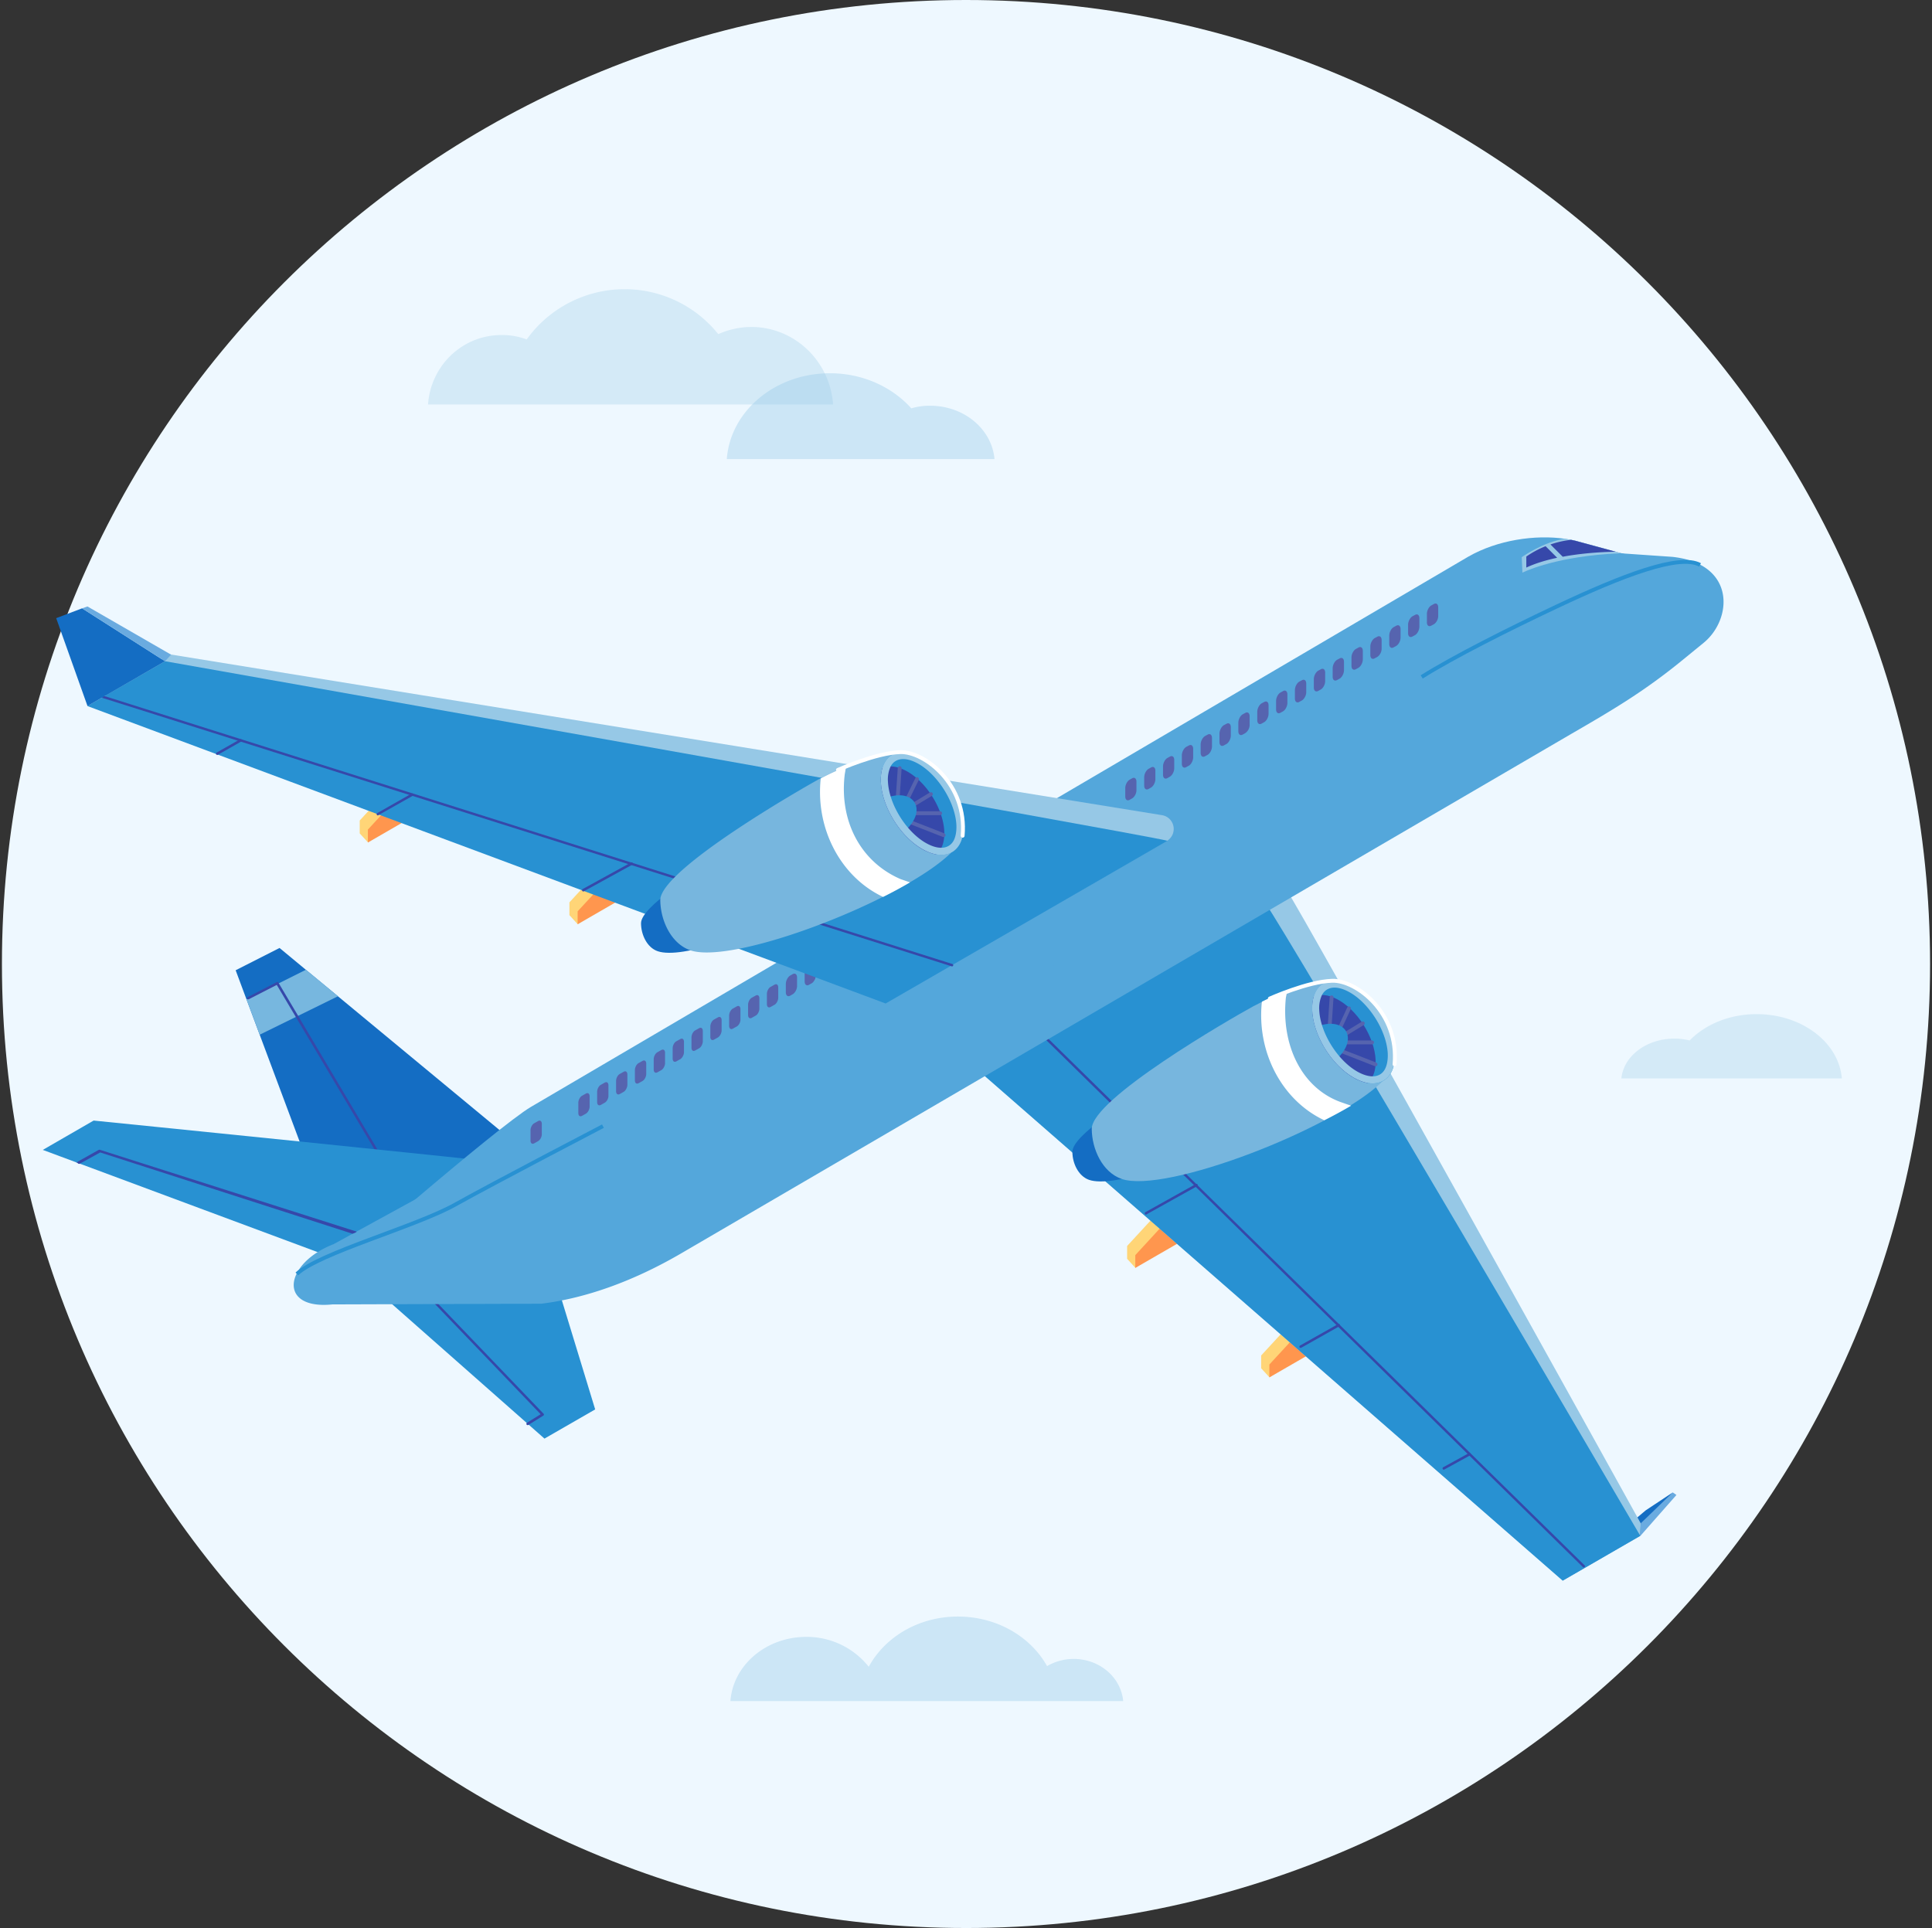 <svg xmlns="http://www.w3.org/2000/svg" width="501" height="500" fill="none"><rect width="100%" height="100%" fill="#333333" stroke="none"/><g clip-path="url(#a)"><path fill="#EEF8FF" d="M250.5 500c138.06 0 250-111.91 250-250S388.56 0 250.5 0 .5 111.91.5 250s111.91 250 250 250Z"/><path fill="#146DC3" d="m405.24 409.86 21.53-18.18 7-4.64-8.44 11.17-20.1 11.65Z"/><path fill="#FFD577" d="m327.01 306.42-32.6 22.37-2.13-2.34v-3.32l8.8-9.55 25.93-14.98v7.82Z"/><path fill="#FF964E" d="m329.14 308.76-34.74 20.06v-3.32l8.8-9.56 25.94-14.97v7.79Z"/><path fill="#FFD577" d="m361.78 334.78-32.6 22.4-2.14-2.34v-3.32l8.81-9.55 25.93-14.98v7.8Z"/><path fill="#FF964E" d="m363.91 337.15-34.74 20.06v-3.35l8.8-9.53 25.94-14.97v7.79Z"/><path fill="#96C8E6" d="M333.9 231.28s-13.98-5.27-39.17 12.58c-18.36 13-40.25 34.41-40.25 34.41l150.76 131.65 20.12-11.62.1-3.27c.02 0-89.43-161.32-91.56-163.75Z"/><path fill="#2891D2" d="M328.48 234.79s-8.56-8.8-33.75 9.07c-18.36 13-40.25 34.41-40.25 34.41l150.76 131.65 20.12-11.62c.03-.03-94.21-160.46-96.88-163.51Z"/><path fill="#3648AA" d="M410.69 406.48c-.1 0-.15-.03-.24-.1L267.87 266.36a.33.33 0 0 1 0-.45.33.33 0 0 1 .45 0l142.6 140.04c.13.11.13.32 0 .44a.34.34 0 0 1-.23.1Z"/><path fill="#3648AA" d="M297.16 314.99c-.12 0-.21-.06-.27-.18a.34.34 0 0 1 .12-.45l13.09-7.31a.34.34 0 0 1 .44.12c.1.15.03.36-.11.45l-13.1 7.3a.28.28 0 0 1-.17.07Zm40.1 34.56a.31.31 0 0 1-.27-.15.34.34 0 0 1 .12-.45l9.88-5.57a.34.34 0 0 1 .45.12c.09.15.03.36-.12.45l-9.88 5.57c-.1.03-.15.03-.18.03Zm37.13 31.59c-.12 0-.2-.06-.27-.18a.34.34 0 0 1 .12-.45l6.65-3.65a.34.34 0 0 1 .45.12.34.34 0 0 1-.12.45l-6.65 3.65a.42.42 0 0 1-.18.06Z"/><path fill="#2891D2" d="M134.75 302.65s-5.93-1.59-17.3 4.97c-11.42 6.56-28.22 19.61-28.22 19.61l51.96 45.85 13.15-7.57c-.03 0-18.72-61.84-19.59-62.86Z"/><path fill="#3648AA" d="M136.82 369.58a.31.31 0 0 1-.27-.15c-.09-.15-.06-.36.09-.45l3.56-2.22-39.77-41.47a.33.33 0 0 1 0-.45.33.33 0 0 1 .45 0l40.07 41.78c.06.06.1.17.1.26 0 .1-.07.18-.16.24l-3.89 2.43c-.06.03-.12.03-.18.03Z"/><path fill="#146DC3" d="M169.7 273.03c-.5.27-33.8 18.18-50.55 28.39-16.86 10.27-30.52 23.87-30.52 23.87l-21.29-56.96-3.41-9.14-2.82-7.57 11.38-5.78 6.83 5.66 8.33 6.88 43.24 35.8c0-.04 37.8-20.91 38.81-21.15Z"/><path fill="#77B7DF" d="m87.65 258.36-20.3 9.97-3.42-9.14 15.4-7.7 8.32 6.87Z"/><path fill="#3648AA" d="M100.46 303.43a.31.31 0 0 1-.26-.15l-28.43-47.86-7.24 3.71a.29.29 0 0 1-.42-.15.28.28 0 0 1 .15-.41l7.51-3.87c.15-.09.33-.03.42.12l28.57 48.13c.1.15.03.36-.12.45l-.18.03Z"/><path fill="#2891D2" d="m11.1 298.21 78.1 29.05 24.3-14.01 19.64-11.35c-1.77-.51-108.86-11.3-108.86-11.3l-13.18 7.61Z"/><path fill="#54A7DB" d="m441.8 166.69-5.24 4.28c-10.21 8.38-18.54 13.24-28.99 19.29L176.32 325.23c-12.3 7.12-24.53 11.47-35.97 12.87l-54.17.18c-14.2 1.44-12.58-10.63.33-15.63l21.35-11.7 289.35-158.58c6.65-3.83 13.5-7.72 19.62-8.68a16.18 16.18 0 0 1 3.56-.21h.15l.93.09 12.19.84c16.56 1.8 15.6 16.17 8.14 22.28Z"/><path fill="#54A7DB" d="M391.16 182.26 153.53 319.48c-12.3 7.12-24.53 11.47-35.97 12.87 0 0-39.86 3.72-36.8 1.92 0 0 13.2-11.59 27.07-23.33 12.49-10.6 25.52-21.32 29.83-23.87l243.08-142.7c7.55-4.34 17.4-5.77 25.1-4.64l1.55.27c.33.06.66.15 1 .21L419 143.1l1.35.36h.03l3.3.9c6.5.9-22.08 31.89-32.53 37.9Z"/><path fill="#96C8E6" d="M420.54 143.48h-.12c-1.26.06-2.46.12-3.6.2-14.67 1.06-22.03 4.83-22.03 4.83l-.18-4.01s5.75-4.1 11.29-4.77l1.55.27c.33.06.66.15 1 .21l10.62 2.88 1.35.36s.06.03.12.03Z"/><path fill="#5664AF" d="m139.54 295.94-1.01.57c-.54.3-.96-.03-.96-.72v-2.67c0-.71.42-1.52.96-1.82l1.01-.57c.54-.3.96.03.96.72v2.66c.03.7-.42 1.5-.96 1.83Zm12.4-7.13-1.01.57c-.54.3-.96-.03-.96-.72V286c0-.72.42-1.53.96-1.83l1.01-.57c.54-.3.96.03.96.72v2.67c0 .68-.42 1.5-.96 1.82Zm4.88-2.84-1.01.57c-.54.3-.96-.03-.96-.72v-2.67c0-.72.42-1.53.96-1.82l1.01-.57c.54-.3.96.03.96.71v2.67c.03.72-.42 1.53-.96 1.83Zm4.92-2.82-1.02.57c-.54.3-.96-.03-.96-.72v-2.66c0-.72.42-1.53.96-1.83l1.02-.57c.53-.3.95.03.95.72v2.66c0 .7-.45 1.53-.95 1.83Zm4.88-2.81-1.02.57c-.54.3-.96-.03-.96-.72v-2.67c0-.72.42-1.53.96-1.82l1.02-.57c.54-.3.96.03.96.71v2.67c0 .69-.42 1.53-.96 1.83Zm4.88-2.82-1.02.57c-.54.3-.96-.03-.96-.72v-2.66c0-.72.42-1.53.96-1.83l1.02-.57c.54-.3.96.03.96.72v2.67c0 .68-.42 1.5-.96 1.82Zm4.91-2.84-1.02.57c-.54.3-.96-.03-.96-.72v-2.67c0-.72.42-1.53.96-1.82l1.02-.57c.54-.3.96.03.96.71v2.67c0 .69-.45 1.53-.96 1.83Zm4.88-2.82-1.02.57c-.54.3-.96-.03-.96-.72v-2.66c0-.72.42-1.53.96-1.83l1.02-.57c.54-.3.96.03.96.72v2.67c0 .68-.42 1.52-.96 1.82Zm4.88-2.81-1.01.56c-.54.3-.96-.02-.96-.71v-2.67c0-.72.42-1.53.96-1.83l1.01-.56c.54-.3.96.03.96.71v2.67c0 .69-.42 1.5-.96 1.83Zm4.89-2.85-1.02.57c-.54.3-.96-.03-.96-.72v-2.66c0-.72.42-1.53.96-1.83l1.02-.57c.53-.3.95.03.95.72v2.67c.03.71-.42 1.52-.95 1.82Zm4.9-2.81-1.01.57c-.54.3-.96-.03-.96-.72v-2.67c0-.72.42-1.53.96-1.82l1.02-.57c.54-.3.95.03.95.71v2.67c0 .69-.41 1.53-.95 1.83Zm4.89-2.82-1.02.57c-.54.3-.96-.03-.96-.72v-2.66c0-.72.42-1.53.96-1.83l1.02-.57c.54-.3.96.03.96.72v2.67c0 .68-.42 1.52-.96 1.82Zm4.7-2.72-.63.36c-.63.36-1.14-.03-1.14-.87v-2.16c0-.84.51-1.83 1.14-2.19l.63-.36c.63-.35 1.14.03 1.14.87v2.16c.03.84-.51 1.83-1.14 2.19Zm4.88-2.82-.63.36c-.63.36-1.14-.03-1.14-.87v-2.15c0-.84.51-1.83 1.14-2.19l.63-.36c.63-.36 1.14.03 1.14.87v2.15c.03.84-.48 1.83-1.14 2.2Zm4.91-2.81-.63.36c-.63.36-1.13-.03-1.13-.87v-2.16c0-.84.5-1.83 1.13-2.18l.63-.36c.63-.36 1.14.03 1.14.86v2.16c0 .8-.5 1.8-1.14 2.19Zm4.88-2.85-.62.36c-.63.36-1.14-.03-1.14-.87v-2.15c0-.84.5-1.83 1.14-2.19l.62-.36c.63-.36 1.14.03 1.14.87v2.15c0 .84-.5 1.83-1.14 2.2Zm4.88-2.81-.62.36c-.63.36-1.14-.03-1.14-.87v-2.16c0-.84.5-1.83 1.14-2.18l.63-.36c.62-.36 1.13.03 1.13.86v2.16c.03.84-.48 1.83-1.14 2.19Zm9.8-5.66-.63.35c-.63.36-1.14-.03-1.14-.86v-2.16c0-.84.51-1.83 1.14-2.18l.63-.37c.63-.35 1.14.03 1.14.87v2.16c0 .84-.51 1.83-1.14 2.19Zm14.67-8.27-.63.36c-.63.36-1.13-.03-1.13-.87v-2.15c0-.84.5-1.83 1.13-2.2l.63-.35c.63-.36 1.14.03 1.14.87v2.15c0 .84-.51 1.83-1.14 2.2Zm4.88-2.81-.63.36c-.62.35-1.13-.03-1.13-.87v-2.16c0-.84.5-1.83 1.13-2.19l.63-.36c.63-.36 1.14.03 1.14.87v2.16c0 .84-.5 1.83-1.14 2.19Zm-14.82 8.44-.63.36c-.63.36-1.14-.03-1.14-.87v-2.15c0-.84.51-1.83 1.14-2.2l.63-.35c.63-.36 1.14.03 1.14.87v2.15c0 .84-.51 1.83-1.14 2.2Zm-9.73 5.6-.63.36c-.63.36-1.14-.03-1.14-.87v-2.15c0-.84.5-1.83 1.14-2.2l.63-.35c.62-.36 1.13.03 1.13.87v2.15c0 .81-.5 1.8-1.13 2.2ZM259.33 227l-.62.36c-.63.36-1.14-.03-1.14-.87v-2.18c0-.84.5-1.83 1.14-2.2l.62-.35c.63-.36 1.14.03 1.14.87v2.15c.03.87-.48 1.83-1.14 2.22Zm9.8-5.66-.63.36c-.63.36-1.14-.03-1.14-.87v-2.15c0-.84.5-1.83 1.14-2.2l.63-.35c.63-.36 1.14.03 1.14.87v2.15c0 .84-.51 1.83-1.14 2.19Zm4.88-2.81-.63.36c-.63.35-1.14-.03-1.14-.87v-2.16c0-.84.51-1.83 1.14-2.19l.63-.35c.63-.36 1.14.02 1.14.86v2.16c.03.84-.51 1.83-1.14 2.18Zm19.55-11.47-.62.36c-.63.35-1.14-.03-1.14-.87v-2.16c0-.84.5-1.83 1.14-2.19l.62-.35c.63-.36 1.14.03 1.14.86v2.16c.03.84-.48 1.83-1.14 2.19Zm4.92-2.82-.63.36c-.63.36-1.14-.03-1.14-.87v-2.15c0-.84.5-1.83 1.14-2.2l.63-.35c.62-.36 1.13.03 1.13.87v2.15c0 .84-.5 1.83-1.14 2.2Zm4.88-2.81-.63.36c-.63.35-1.14-.03-1.14-.87v-2.16c0-.84.5-1.83 1.14-2.19l.63-.35c.63-.36 1.14.03 1.14.86v2.16c0 .84-.51 1.83-1.14 2.18Zm4.9-2.85-.65.36c-.63.36-1.14-.03-1.14-.87v-2.18c0-.84.51-1.83 1.14-2.2l.66-.35c.63-.36 1.14.03 1.14.87v2.18c0 .87-.51 1.83-1.14 2.2Zm4.89-2.82-.66.36c-.63.36-1.14-.03-1.14-.86v-2.19c0-.84.51-1.83 1.14-2.19l.66-.36c.63-.36 1.14.03 1.14.87v2.19c0 .84-.51 1.83-1.14 2.18Zm4.88-2.81-.66.36c-.63.36-1.14-.03-1.14-.87v-2.18c0-.84.51-1.83 1.14-2.2l.66-.35c.63-.36 1.14.03 1.14.87v2.18c0 .84-.51 1.83-1.14 2.19Zm4.88-2.81-.66.36c-.62.35-1.13-.03-1.13-.87v-2.19c0-.84.5-1.83 1.13-2.19l.66-.36c.63-.36 1.14.03 1.14.87v2.19a2.6 2.6 0 0 1-1.14 2.18Zm4.91-2.85-.65.36c-.63.36-1.14-.03-1.14-.87v-2.18c0-.84.5-1.83 1.14-2.2l.65-.35c.63-.36 1.14.03 1.14.87v2.18c0 .84-.5 1.83-1.14 2.19Zm4.89-2.81-.66.36c-.63.35-1.14-.03-1.14-.87v-2.19c0-.84.5-1.83 1.14-2.19l.66-.36c.62-.36 1.13.03 1.13.87v2.19c0 .84-.5 1.83-1.13 2.18Zm4.88-2.82-.66.36c-.63.36-1.14-.03-1.14-.87v-2.18c0-.84.5-1.83 1.14-2.2l.66-.35c.63-.36 1.14.03 1.14.87v2.18c.02.84-.51 1.83-1.14 2.19Zm4.9-2.84-.65.36c-.63.35-1.14-.03-1.14-.87v-2.19c0-.84.51-1.83 1.14-2.19l.66-.36c.63-.36 1.14.03 1.14.87v2.19c0 .87-.51 1.83-1.14 2.18Zm4.89-2.82-.66.36c-.63.36-1.14-.03-1.14-.87v-2.18c0-.84.51-1.83 1.14-2.2l.66-.35c.63-.36 1.14.03 1.14.87v2.18c0 .84-.51 1.83-1.14 2.19Zm4.88-2.81-.66.36c-.63.35-1.14-.03-1.14-.87v-2.19c0-.84.51-1.83 1.14-2.19l.66-.36c.63-.36 1.14.03 1.14.87V171c0 .84-.51 1.83-1.14 2.18Zm4.88-2.82-.66.36c-.63.36-1.13-.03-1.13-.87v-2.18c0-.84.5-1.83 1.13-2.2l.66-.35c.63-.36 1.14.03 1.14.87v2.18c.03.84-.48 1.8-1.14 2.19Zm4.91-2.84-.66.35c-.62.36-1.13-.02-1.13-.86v-2.19c0-.84.5-1.83 1.14-2.19l.65-.36c.63-.36 1.14.03 1.14.87v2.19c0 .84-.5 1.83-1.14 2.18Zm4.89-2.82-.66.36c-.63.36-1.14-.03-1.14-.87v-2.18c0-.84.5-1.83 1.14-2.2l.66-.35c.62-.36 1.13.03 1.13.87v2.18c0 .84-.5 1.83-1.13 2.19Zm4.88-2.81-.66.35c-.63.36-1.14-.02-1.14-.86v-2.19c0-.84.5-1.83 1.14-2.19l.66-.36c.62-.36 1.13.03 1.13.87v2.19c.03.84-.5 1.83-1.13 2.18Z"/><path fill="#FFD577" d="m182.4 217.27-32.61 22.4-2.13-2.34v-3.32l8.8-9.56 25.94-14.97v7.79Z"/><path fill="#FF964E" d="m184.53 219.63-34.74 20.07v-3.36l8.8-9.52 25.94-14.97v7.78Z"/><path fill="#FFD577" d="M128.02 196.06 95.4 218.44l-2.12-2.31v-3.35l8.8-9.53 25.94-14.97v7.78Z"/><path fill="#FF964E" d="M130.14 198.43 95.4 218.5v-3.36l8.8-9.55 25.94-14.97v7.81Z"/><path fill="#96C8E6" d="m44.07 169.71-16.95 10.51 207 77.15 68.58-39.35a3.62 3.62 0 0 0-1.38-6.62L44.07 169.7Z"/><path fill="#2891D2" d="M302.76 218.05c-5.27-1.53-259.94-46.57-259.94-46.57L22.66 183.1l207 77.14 73.1-42.2Z"/><path fill="#3648AA" d="M246.88 250.63c-.03 0-.06 0-.1-.03l-220.1-69.57c-.19-.06-.28-.24-.22-.39a.32.32 0 0 1 .42-.2L246.97 250c.18.06.27.24.2.42a.33.33 0 0 1-.3.2Z"/><path fill="#3648AA" d="M56.32 195.77a.32.32 0 0 1-.27-.15.34.34 0 0 1 .12-.45l6.08-3.45a.34.34 0 0 1 .45.12c.09.15.03.36-.12.45l-6.08 3.45c-.09.03-.15.03-.18.03Zm41.66 15.69a.32.32 0 0 1-.27-.15c-.1-.15-.03-.36.12-.45l8.9-5.06a.34.34 0 0 1 .44.12c.1.15.03.36-.12.45l-8.92 5.03a.23.23 0 0 1-.15.06Zm53.27 19.73c-.12 0-.2-.06-.27-.18a.34.34 0 0 1 .12-.45l12.52-6.88a.34.34 0 0 1 .45.12c.1.15.03.36-.12.45l-12.52 6.88c-.09.06-.15.06-.18.06Z"/><path fill="#146DC3" d="m22.69 183.1 20.1-11.62-21.5-13.72-6.72 2.55 8.12 22.79Zm255.4 115.62c-.04-4.3 14.49-13.17 17.96-15.06 2.52-1.38 7.55-3.35 11.02-3.71 3.45-.36 8.18 14.07 7.67 14.58-6.95 6.83-26.06 13.63-32.35 11.44-2.78-.99-4.3-4.34-4.3-7.25Z"/><path fill="#77B6DE" d="M283.11 292.76c-.06-7.75 35.67-28.39 41.9-31.8 4.5-2.45 13.54-6.02 19.76-6.65 6.17-.63 14.62 25.25 13.72 26.15-12.46 12.22-56.36 29.23-67.65 25.27-4.97-1.74-7.7-7.72-7.73-12.97Z"/><path fill="#2891D2" d="M351.54 279.77c5.9 3.05 10.45.12 10.15-6.56-.3-6.7-5.33-14.62-11.26-17.67-5.9-3.05-10.45-.12-10.15 6.56.3 6.68 5.33 14.58 11.26 17.67Z"/><path fill="#3648AA" d="M340.28 262.07c-.06-1.38.1-2.58.4-3.62 1.58-.72 3.67-.54 6.01.65 5.27 2.73 9.76 9.8 10.03 15.79.12 2.78-.69 4.82-2.12 5.96-.96-.18-2.01-.54-3.09-1.08-5.9-3.09-10.93-11-11.23-17.7Z"/><path stroke="#5664AF" stroke-linecap="round" stroke-linejoin="round" stroke-miterlimit="10" d="m344.71 267.49.6-8.84m1.8 8.69 2.7-5.84m-.6 6.44 4.19-2.55m2.4 4.94h-6.9m7.8 5.7-8.84-3.45"/><path fill="#2891D2" d="M346.3 274.86a24.23 24.23 0 0 1-4.4-8.72 8.33 8.33 0 0 1 3.35-.63c3.48.1 5.18 2.73 3.8 5.93a9.1 9.1 0 0 1-2.75 3.42Z"/><path fill="#96C8E6" d="M340.28 262.07c-.3-6.7 4.26-9.64 10.15-6.56 5.9 3.06 10.96 11 11.26 17.67.3 6.7-4.25 9.64-10.15 6.56-5.93-3.06-10.96-10.96-11.26-17.67Zm18.9 15.12c.5-.99.75-2.36.69-3.92-.27-5.99-4.97-13.39-10.27-16.14-3.12-1.62-5.66-1.26-6.8.93a8.1 8.1 0 0 0-.7 3.92c.28 5.99 4.98 13.39 10.28 16.14 3.11 1.62 5.66 1.29 6.8-.93Z"/><path fill="#146DC3" d="M166.23 239.43c-.03-4.31 14.5-13.18 17.97-15.07 2.51-1.37 7.54-3.35 11.02-3.7 3.44-.37 8.17 14.07 7.66 14.58-6.94 6.82-26.05 13.62-32.34 11.44-2.78-.96-4.31-4.32-4.31-7.25Z"/><path fill="#77B6DE" d="M246.64 221.1c0 .03-.03.03-.03.06-2.46 2.43-6.17 5.03-10.63 7.64a114.95 114.95 0 0 1-6.98 3.77c-17.91 9.02-42.02 16.62-50.01 13.87-.03 0-.03 0-.06-.03-4.92-1.74-7.67-7.73-7.7-12.97 0-.15 0-.3.03-.48 1.32-7.97 34.74-27.4 41.57-31.15a65.1 65.1 0 0 1 6.56-3.03c4.37-1.73 9.52-3.34 13.5-3.76.18-.03.39-.03.57.03 1.05.15 2.16 1.01 3.26 2.33 2.07 2.46 4.14 6.5 5.81 10.54v.03a87.95 87.95 0 0 1 1.92 4.97 66.22 66.22 0 0 1 1.89 6.17c.3 1.08.39 1.8.3 2.01Z"/><path fill="#2891D2" d="M239.69 220.47c5.9 3.06 10.45.12 10.15-6.56-.3-6.7-5.33-14.61-11.26-17.66-5.93-3.06-10.45-.12-10.15 6.55.3 6.68 5.33 14.62 11.26 17.67Z"/><path fill="#3648AA" d="M228.43 202.8a11.3 11.3 0 0 1 .39-3.62c1.59-.72 3.68-.54 6.02.66 5.27 2.72 9.76 9.8 10.03 15.78.12 2.79-.69 4.82-2.13 5.96-.95-.18-2-.54-3.08-1.08-5.9-3.08-10.93-11.02-11.23-17.7Z"/><path stroke="#5664AF" stroke-linecap="round" stroke-linejoin="round" stroke-miterlimit="10" d="m232.71 208.04.6-8.83m1.05 9.88 3.44-7.04m-.6 6.44 4.2-2.54m2.4 4.94h-6.9m7.79 5.69-8.83-3.45"/><path fill="#2891D2" d="M234.45 215.6a24.25 24.25 0 0 1-4.4-8.72 8.33 8.33 0 0 1 3.35-.63c3.47.09 5.18 2.72 3.8 5.93a9.35 9.35 0 0 1-2.75 3.41Z"/><path fill="#96C8E6" d="M228.43 202.8c-.3-6.7 4.25-9.64 10.15-6.56 5.9 3.09 10.96 11 11.26 17.67.3 6.71-4.25 9.65-10.15 6.56-5.93-3.05-10.96-10.99-11.26-17.67Zm18.9 15.13c.5-1 .74-2.37.68-3.93-.27-5.99-4.97-13.38-10.27-16.14-3.11-1.62-5.66-1.26-6.8.93a8.08 8.08 0 0 0-.68 3.92c.27 6 4.97 13.39 10.27 16.14 3.11 1.62 5.66 1.26 6.8-.92Z"/><path fill="#6AABE0" d="m425.48 395.04-.15 3.32 9.4-10.66-.95-.66-8.3 8ZM21.28 157.76l1.41-.48 21.68 12.5-1.58 1.7-21.5-13.72Z"/><path fill="#3648AA" d="m400.8 141.65 3 3c-2.81.6-5.63 1.43-8 2.54v-2.87c0 .06 1.83-1.41 5-2.67Zm18.21 1.44c-.2 0-6.85 0-13.77 1.29l-3.18-3.18a23.98 23.98 0 0 1 5.36-1.2c.33.06.66.15 1 .21l10.6 2.88ZM91.4 319.93c-.06 0-.09 0-.15-.03l-65.26-21.03-5.27 2.9c-.2.13-.48.04-.6-.17-.12-.21-.53-.03-.3-.15l5.75-3.23a.5.5 0 0 1 .36-.03l66.52 21.2c.2.09-.87.54-1.05.54Z"/><path fill="#96C8E6" d="M278.41 430.22c-2.4 0-4.76.63-6.89 1.86-4.28-7.67-13.05-12.85-23.12-12.85-10.15 0-18.9 5.27-23.12 13.03a20.5 20.5 0 0 0-16.2-7.76c-10.42 0-18.98 7.34-19.67 16.65h101.85c-.57-6.14-6.08-10.93-12.85-10.93Z" opacity=".39"/><path fill="#96C8E6" d="M455.52 263c-7 0-13.27 2.63-17.37 6.83a16.07 16.07 0 0 0-3.95-.48c-7.25 0-13.18 4.52-13.75 10.33h57.17c-.78-9.38-10.4-16.68-22.1-16.68ZM194.79 84.8c-3 0-5.87.68-8.53 1.85A31.09 31.09 0 0 0 161.94 75a31.24 31.24 0 0 0-25.36 13.03 17.8 17.8 0 0 0-6.56-1.14c-10.16 0-18.33 7.96-19.02 18h105.03c-.81-11.32-10.04-20.1-21.24-20.1Z" opacity=".29"/><path fill="#96C8E6" d="M215.22 96.8c8.53 0 16.14 3.57 21.1 9.1a16.79 16.79 0 0 1 4.86-.68c8.87 0 16.02 6.1 16.71 13.83h-69.42c.93-12.46 12.55-22.25 26.75-22.25Z" opacity=".39"/><path stroke="#2891D2" stroke-miterlimit="10" d="M368.67 175.55c8.24-5.18 22.64-12.43 35.04-18.27 16.95-8 31.77-13.71 37.14-10.78"/><path fill="#fff" d="M235.98 228.83a114.66 114.66 0 0 1-6.98 3.77c-10.96-5.15-17.58-17.67-16.17-30.72a64.86 64.86 0 0 1 6.56-3.03l-.33 1.95c-1.47 12.06 4.07 22.7 14.49 27.19l2.43.84Zm114.4 57.91a114.36 114.36 0 0 1-6.98 3.78c-10.96-5.15-17.58-17.67-16.17-30.73.09-.06.2-.12.3-.15 1.61-.87 3.8-1.58 6.25-2.57l-.33 1.65c-1.28 12.36 4.17 23.62 14.5 27.19l2.42.84Z"/><path stroke="#fff" stroke-linecap="round" stroke-linejoin="round" stroke-miterlimit="10" d="M217.29 199.66s9.88-4.43 16.17-4.61c6.29-.18 17.37 8.35 16.17 21.68m79.66 42.22s9.88-4.43 16.17-4.6c6.3-.19 17.37 8.35 16.17 21.67"/><path stroke="#2891D2" stroke-miterlimit="10" d="M76.98 330.38c5.7-5.4 30.85-12.28 41.03-17.97 10.19-5.69 38.34-20.36 38.34-20.36"/></g><defs><clipPath id="a"><path fill="#fff" d="M.5 0h500v500H.5z"/></clipPath></defs></svg>